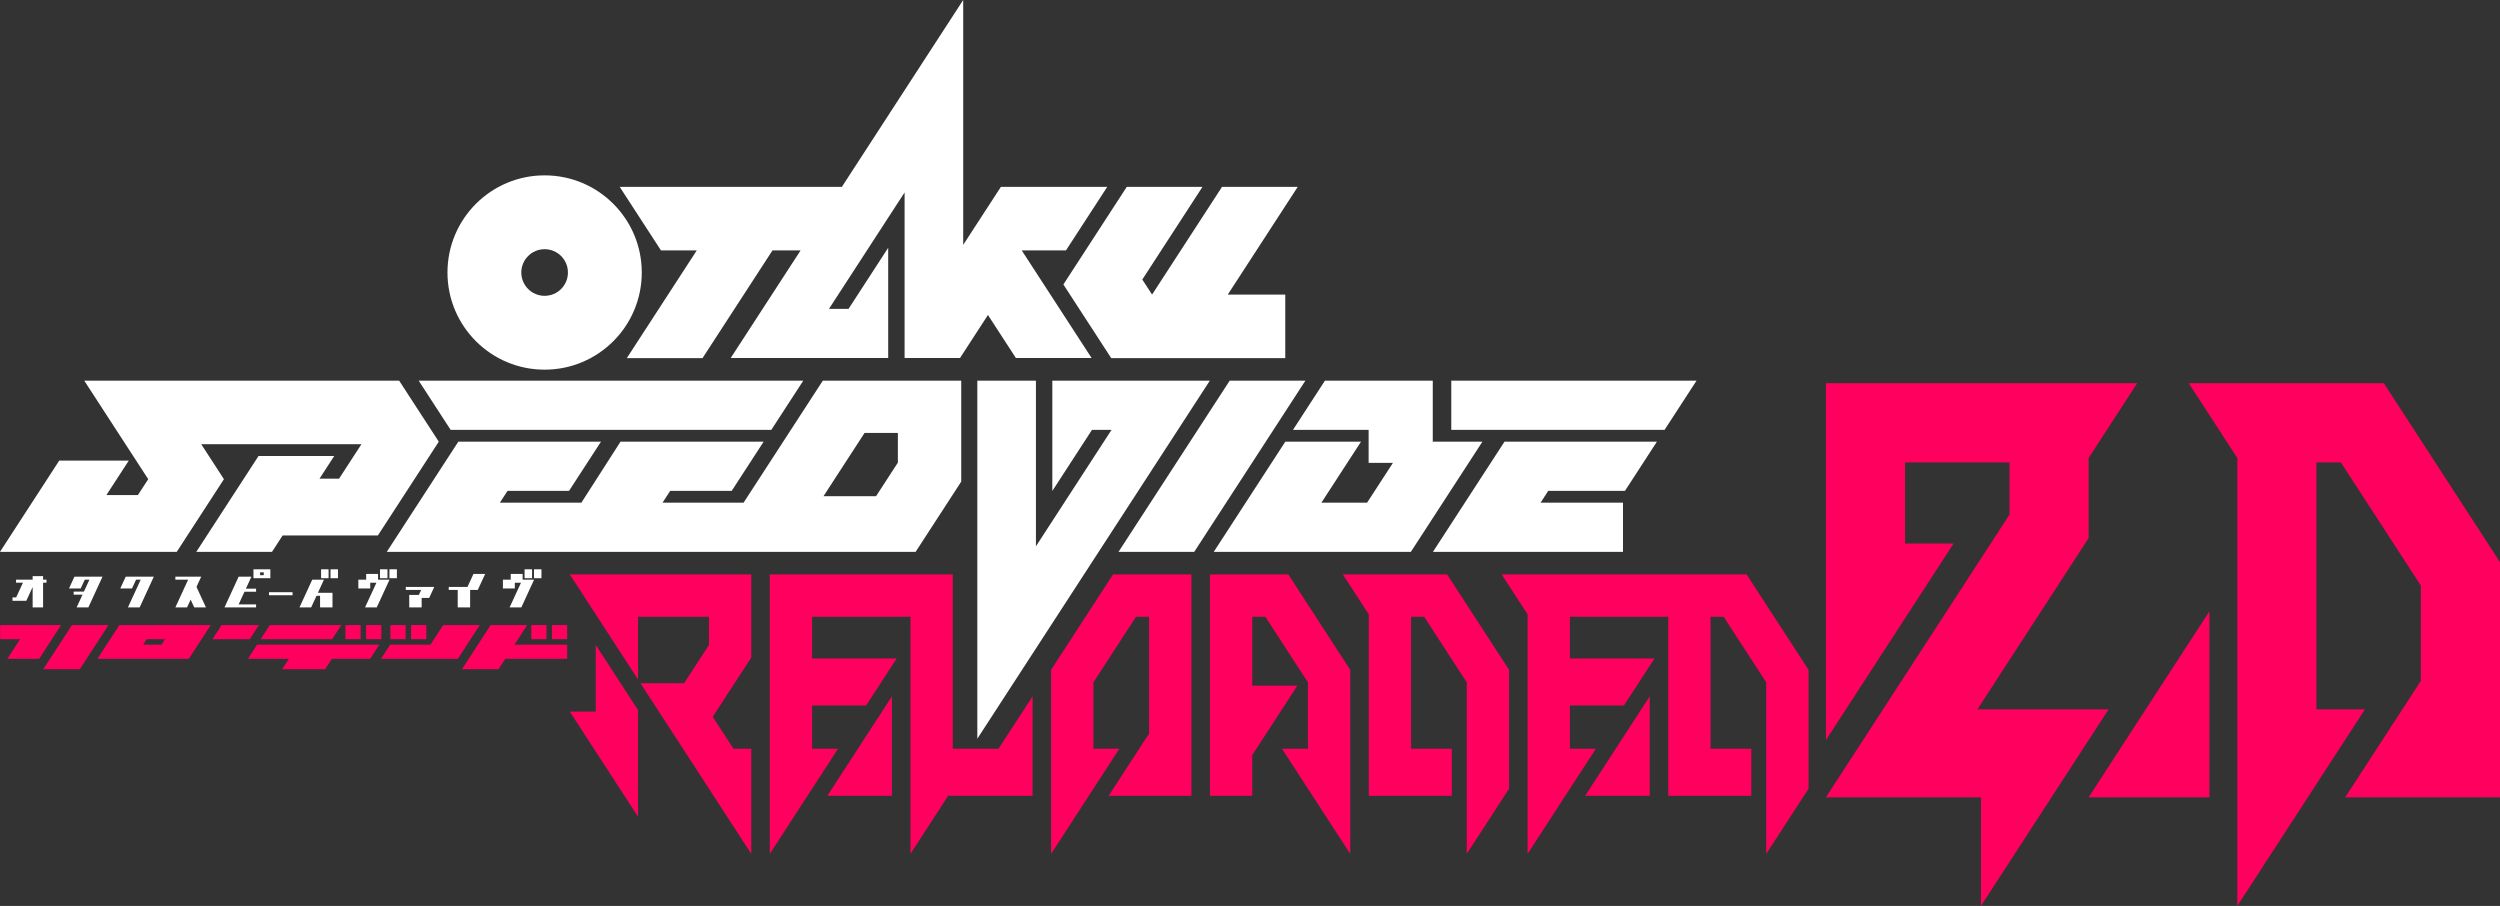 <!-- Generator: Adobe Illustrator 19.0.0, SVG Export Plug-In  -->
<svg version="1.1"
	 xmlns="http://www.w3.org/2000/svg" xmlns:xlink="http://www.w3.org/1999/xlink" xmlns:a="http://ns.adobe.com/AdobeSVGViewerExtensions/3.0/"
	 x="0px" y="0px" width="380.672px" height="137.943px" viewBox="0 0 380.672 137.943"
	 style="overflow:scroll;enable-background:new 0 0 380.672 137.943;" xml:space="preserve">
<rect x="0" y="0" width="380.672" height="137.943" fill="#333333" stroke="none"/>
<style type="text/css">
	.st0{fill:#FFFFFF;}
	.st1{fill:#FF005F;}
</style>
<defs>
</defs>
<g>
	<g>
		<g>
			<path class="st0" d="M82.928,26.702c-8.169,0-14.792,6.622-14.792,14.793c0,8.17,6.623,14.793,14.792,14.793
				c8.17,0,14.793-6.623,14.793-14.793C97.721,33.324,91.099,26.702,82.928,26.702z M82.928,45.044
				c-1.961,0-3.551-1.588-3.551-3.549c0-1.961,1.59-3.551,3.551-3.551c1.962,0,3.551,1.589,3.551,3.551
				C86.479,43.456,84.89,45.044,82.928,45.044z"/>
		</g>
		<g>
			<path class="st0" d="M197.601,28.457h-11.527l-10.649,16.398l-1.488-2.291l9.162-14.108H171.57l-9.65,14.859l7.284,11.216h26.502
				v-9.677h-8.754L197.601,28.457z"/>
		</g>
		<g>
			<polygon class="st0" points="162.317,38.124 168.595,28.457 152.401,28.457 146.665,37.287 146.666,0 128.188,28.457 
				94.363,28.457 100.642,38.124 106.1,38.124 95.444,54.532 106.972,54.532 117.628,38.124 121.909,38.124 111.263,54.517 
				135.245,54.517 135.245,37.729 129.206,47.029 126.229,47.029 137.741,29.303 137.741,54.517 146.177,54.517 150.434,47.962 
				154.69,54.517 166.218,54.517 155.573,38.124 			"/>
		</g>
		<g>
			<polygon class="st0" points="60.781,57.967 12.831,57.967 22.57,72.965 21.001,75.381 16.202,75.381 19.612,70.131 9.024,70.131 
				0,84.028 26.914,84.028 34.098,72.965 30.637,67.635 55.038,67.635 51.628,72.885 48.652,72.885 50.893,69.436 39.366,69.436 
				29.889,84.028 41.282,84.028 41.417,84.028 43.038,81.531 57.541,81.531 66.813,67.254 			"/>
		</g>
		<g>
			<polygon class="st0" points="117.448,65.455 122.31,57.967 63.756,57.967 68.619,65.455 			"/>
		</g>
		<g>
			<path class="st0" d="M125.286,57.967l-12.063,18.574h-12.339l1.168-1.8h9.364l4.862-7.487H94.558h-0.073l-5.958,9.287H76.114
				l1.168-1.8h9.365l4.862-7.487H69.788L58.895,84.028h80.527l6.944-10.694V57.967H125.286z M136.718,70.44l-3.32,5.114h-8.005
				l6.256-9.635h5.069V70.44z"/>
		</g>
		<g>
			<polygon class="st0" points="218.166,67.254 218.166,57.967 201.743,57.967 196.881,65.454 208.399,65.454 208.399,70.479 
				212.103,70.479 208.165,76.541 201.209,76.541 207.24,67.254 195.712,67.254 184.819,84.028 214.831,84.028 225.724,67.254 			
				"/>
		</g>
		<g>
			<polygon class="st0" points="184.218,57.967 160.236,57.967 160.236,74.756 166.276,65.455 169.251,65.455 157.74,83.182 
				157.74,57.967 148.815,57.967 148.815,112.484 			"/>
		</g>
		<g>
			<polygon class="st0" points="181.845,84.028 198.768,57.967 187.241,57.967 170.317,84.028 			"/>
		</g>
		<polygon class="st0" points="220.986,57.967 220.986,65.455 253.463,65.455 258.326,57.967 		"/>
		<polygon class="st0" points="218.194,84.028 247.132,84.028 247.132,76.541 234.583,76.541 235.751,74.741 247.434,74.741 
			252.295,67.254 229.087,67.254 		"/>
	</g>
	<g>
		<polygon class="st1" points="86.362,98.159 78.34,98.159 80.276,95.178 74.71,95.178 70.345,101.9 75.91,101.9 76.943,100.31 
			86.362,100.31 		"/>
		<polygon class="st1" points="0.021,95.178 0.021,97.328 3.055,97.328 1.118,100.31 5.966,100.31 9.299,95.178 		"/>
		<polygon class="st1" points="10.954,95.178 6.588,101.9 12.154,101.9 16.52,95.178 		"/>
		<polygon class="st1" points="39.146,98.159 37.749,100.31 43.993,100.31 42.96,101.9 49.507,101.9 50.54,100.31 56.367,100.31 
			57.763,98.159 		"/>
		<rect x="52.602" y="95.178" class="st1" width="2.315" height="2.15"/>
		<rect x="55.748" y="95.178" class="st1" width="2.316" height="2.15"/>
		<rect x="59.451" y="95.178" class="st1" width="2.316" height="2.15"/>
		<rect x="62.598" y="95.178" class="st1" width="2.315" height="2.15"/>
		<path class="st1" d="M18.174,95.178l-3.333,5.132h13.914l3.334-5.132H18.174z M21.803,98.159l0.54-0.831h2.784l-0.54,0.831H21.803
			z"/>
		<polygon class="st1" points="39.427,95.178 33.743,95.178 32.347,97.328 38.03,97.328 		"/>
		<polygon class="st1" points="50.581,97.328 51.978,95.178 41.082,95.178 39.685,97.328 		"/>
		<rect x="80.9" y="95.178" class="st1" width="2.315" height="2.15"/>
		<rect x="84.046" y="95.178" class="st1" width="2.316" height="2.15"/>
		<polygon class="st1" points="67.49,95.178 65.553,98.159 59.418,98.159 58.021,100.31 69.723,100.31 73.056,95.178 		"/>
	</g>
	<g>
		<polygon class="st0" points="19.147,87.804 18.319,89.603 20.101,89.603 20.72,88.266 21.427,88.266 19.48,92.488 21.265,92.488 
			23.423,87.804 		"/>
		<polygon class="st0" points="11.337,87.804 10.509,89.603 12.29,89.603 12.909,88.266 13.616,88.266 12.776,90.087 11.215,90.087 
			11.215,90.549 12.564,90.549 11.67,92.488 13.455,92.488 15.612,87.804 		"/>
		<g>
			<rect x="79.876" y="86.687" class="st0" width="1.137" height="1.356"/>
			<rect x="81.311" y="86.687" class="st0" width="1.135" height="1.356"/>
			<polygon class="st0" points="79.58,88.266 79.58,87.39 77.769,87.39 77.769,88.266 76.579,88.266 76.579,89.603 78.389,89.603 
				78.389,88.728 79.332,88.728 77.598,92.488 79.38,92.488 81.327,88.266 			"/>
		</g>
		<g>
			<rect x="57.864" y="86.687" class="st0" width="1.137" height="1.356"/>
			<rect x="59.298" y="86.687" class="st0" width="1.136" height="1.356"/>
			<polygon class="st0" points="57.566,88.266 57.566,87.39 55.756,87.39 55.756,88.266 54.565,88.266 54.565,89.603 56.376,89.603 
				56.376,88.728 57.319,88.728 55.585,92.488 57.368,92.488 59.314,88.266 			"/>
		</g>
		<rect x="40.958" y="90.174" class="st0" width="3.588" height="0.461"/>
		<polygon class="st0" points="6.56,88.266 6.56,87.729 4.971,87.729 4.971,88.266 2.441,88.266 2.441,88.727 3.493,88.727 
			2.463,90.963 1.907,90.963 1.907,91.482 4.005,91.482 4.971,89.382 4.971,92.488 6.56,92.488 6.56,88.727 7.078,88.727 
			7.078,88.266 		"/>
		<rect x="50.327" y="86.687" class="st0" width="1.136" height="1.356"/>
		<rect x="48.893" y="86.687" class="st0" width="1.137" height="1.356"/>
		<path class="st0" d="M38.595,86.687v1.356h2.57v-1.356H38.595z M39.603,87.582v-0.434h0.557v0.434H39.603z"/>
		<polygon class="st0" points="38.994,90.099 38.994,89.638 37.44,89.638 38.284,87.804 36.341,87.804 34.184,92.488 38.994,92.488 
			38.994,92.027 36.34,92.027 37.228,90.099 		"/>
		<polygon class="st0" points="48.406,90.263 49.326,88.266 47.546,88.266 45.601,92.488 47.381,92.488 48.194,90.725 
			48.737,90.725 48.737,92.488 50.626,92.488 50.626,90.263 		"/>
		<polygon class="st0" points="72.095,87.39 71.184,89.368 68.327,89.368 68.327,89.829 69.696,89.829 69.696,92.488 71.585,92.488 
			71.585,89.829 72.751,89.829 73.875,87.39 		"/>
		<polygon class="st0" points="66.124,89.368 61.788,89.368 61.788,89.829 64.13,89.829 63.78,90.589 62.315,90.589 62.315,92.488 
			64.204,92.488 64.204,91.05 65.349,91.05 		"/>
		<polygon class="st0" points="31.357,92.488 29.92,89.368 30.64,87.804 30.291,87.804 28.86,87.804 26.702,87.804 26.702,88.266 
			28.647,88.266 28.14,89.368 28.14,89.368 28.14,89.368 26.702,92.488 28.483,92.488 29.03,91.301 29.577,92.488 		"/>
	</g>
	<g>
		<polygon class="st1" points="97.155,103.467 97.155,93.906 107.951,93.906 107.951,98.207 104.165,104.039 97.526,104.039 
			114.394,130.014 114.394,114.009 111.683,114.009 108.527,109.149 114.394,100.115 114.394,87.463 86.762,87.463 		"/>
		<polygon class="st1" points="90.712,108.358 86.762,108.358 97.155,124.362 97.155,108.121 90.712,98.201 		"/>
		<polygon class="st1" points="145.076,114.009 145.076,87.463 117.216,87.463 117.216,130.014 127.609,114.009 123.659,114.009 
			123.659,107.423 131.886,107.423 136.538,100.261 123.659,100.261 123.659,93.906 138.634,93.906 138.634,130.014 
			144.375,121.171 157.228,121.171 157.228,106.034 152.049,114.009 		"/>
		<polygon class="st1" points="135.811,121.171 135.811,106.034 125.981,121.171 		"/>
		<polygon class="st1" points="160.026,102.029 160.051,102.044 160.051,130.014 170.444,114.009 166.493,114.009 166.493,103.9 
			172.984,93.906 174.971,93.906 174.971,111.692 168.815,121.171 181.413,121.171 181.413,101.772 181.413,87.463 169.486,87.463 
					"/>
		<polygon class="st1" points="204.471,87.463 208.422,93.546 208.422,121.171 221.069,121.171 221.069,114.009 214.864,114.009 
			214.864,103.467 214.864,93.906 216.851,93.906 223.341,103.9 223.341,130.014 229.784,120.092 229.784,102.044 229.808,102.029 
			220.349,87.463 		"/>
		<polygon class="st1" points="265.951,87.463 228.655,87.463 232.606,93.546 232.606,130.014 242.999,114.009 239.049,114.009 
			239.049,107.423 247.276,107.423 251.928,100.261 239.049,100.261 239.049,93.906 254.023,93.906 254.023,121.171 266.67,121.171 
			266.67,114.009 260.466,114.009 260.466,93.906 262.452,93.906 268.944,103.9 268.944,130.014 275.386,120.092 275.386,101.992 		
			"/>
		<polygon class="st1" points="251.202,121.171 251.202,106.034 241.371,121.171 		"/>
		<polygon class="st1" points="184.236,87.463 184.236,121.171 190.679,121.171 190.679,114.979 197.546,104.402 190.669,104.402 
			190.669,104.026 190.679,104.026 190.679,93.906 192.665,93.906 199.156,103.9 199.156,114.009 195.206,114.009 205.599,130.014 
			205.599,102.044 205.623,102.029 196.163,87.463 		"/>
	</g>
</g>
<g>
	<polygon class="st1" points="336.422,121.405 336.422,93.088 318.033,121.405 	"/>
	<polygon class="st1" points="301.1,108.008 318.033,81.933 318.033,69.733 325.424,58.353 278.032,58.353 278.032,112.693 
		297.473,82.758 290.082,82.758 290.082,70.405 305.981,70.405 305.981,78.363 278.03,121.405 301.637,121.405 301.637,137.943 
		321.078,108.008 	"/>
	<polygon class="st1" points="362.983,58.353 333.28,58.353 340.671,69.733 340.671,137.943 360.112,108.008 352.723,108.008 
		352.723,70.405 356.438,70.405 368.62,89.164 368.62,103.675 357.105,121.405 380.672,121.405 380.672,85.595 	"/>
</g>
</svg>